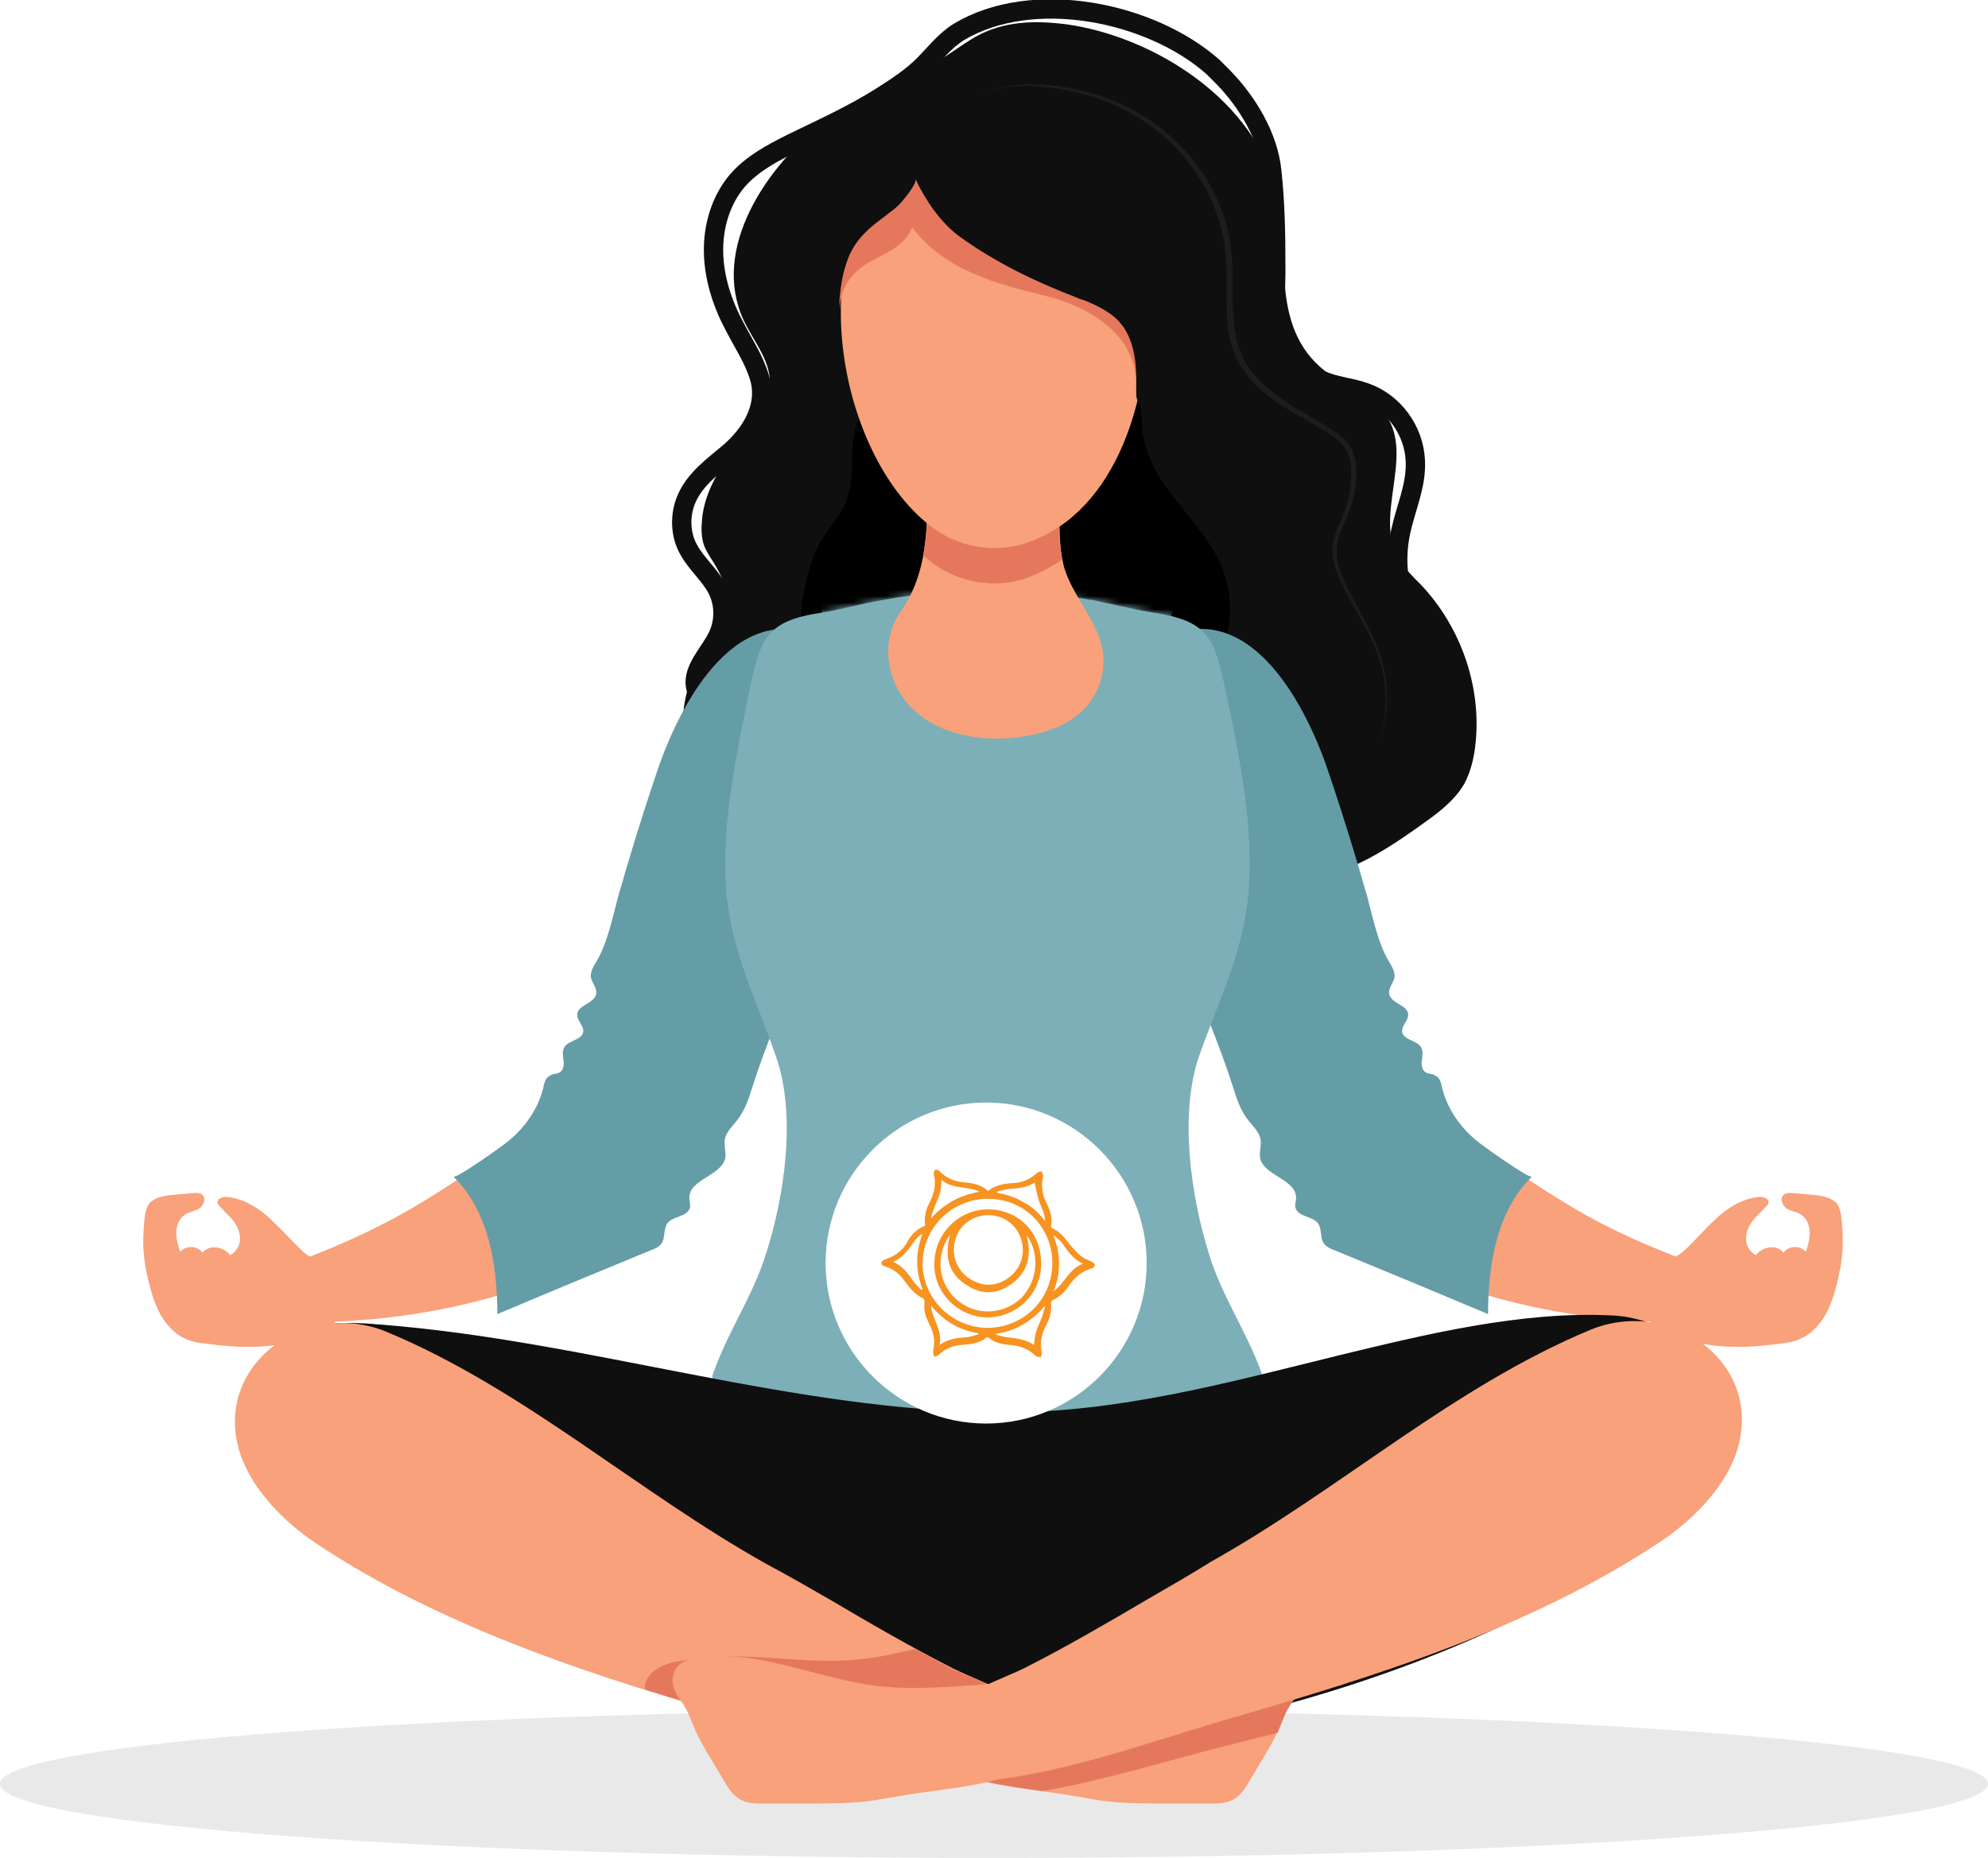 <?xml version="1.0" encoding="utf-8"?>
<!-- Generator: Adobe Illustrator 27.5.0, SVG Export Plug-In . SVG Version: 6.00 Build 0)  -->
<svg version="1.1" id="Layer_1" xmlns="http://www.w3.org/2000/svg" xmlns:xlink="http://www.w3.org/1999/xlink" x="0px" y="0px"
	 viewBox="0 0 303.4 283.6" style="enable-background:new 0 0 303.4 283.6;" xml:space="preserve">
<style type="text/css">
	.st0{opacity:0.1;fill:#231F20;enable-background:new    ;}
	.st1{fill:#0F0F0F;}
	.st2{fill:#F8A17A;}
	.st3{fill:none;stroke:#0F0F0F;stroke-width:2.95;stroke-miterlimit:10;}
	.st4{fill:#649DA6;}
	.st5{fill:#7DAFB8;}
	.st6{fill:#FFFFFF;filter:url(#Adobe_OpacityMaskFilter);}
	.st7{mask:url(#mask0_84_712_00000054949649273253157330000014218416565412369307_);}
	.st8{fill:#1D1D1D;}
	.st9{fill:#E5785C;}
	.st10{fill:#FFFFFF;}
	.st11{fill:#F79321;}
</style>
<g>
	<path class="st0" d="M303.4,272.3c0,6.2-67.9,11.3-151.7,11.3c-83.8,0-151.7-5-151.7-11.3c0-6.2,67.9-11.3,151.7-11.3
		C235.5,261.1,303.4,266.1,303.4,272.3z"/>
	<path class="st1" d="M205.4,132.5c-8.5,3.5-19.1,2.4-26.6-2.9c-7.5-5.3-14.4-9.3-24-9.6c-5.9-0.2-11.5,2.3-17.1,3.7
		c-5,1.2-8.8,5.2-14.1,6c-7,1-14.3-3.4-17.4-9.7c-3.2-6.4-2.5-14.3,1.1-20.4c2.6-4.5,5-7.9,2.1-12.9c-0.6-1.1-1.4-2.1-1.9-3.3
		c-0.4-1.1-0.5-2.3-0.4-3.5c0.3-6.5,5.2-11.4,8.5-16.7c0.8-1.3,1.5-2.6,1.8-4c0.6-3.7-2.3-6.9-3.9-10.3c-5.1-11,3.6-23.5,12-30.1
		c5-3.9,10.9-5.5,16.3-8.6c2.4-1.4,4.7-3.2,7.1-4.6c4.3-2.4,9-2.5,13.8-1.9c13.6,1.9,29.1,11.8,32.2,26c2.1,9.7-1.4,20.9,8.2,27.6
		c2.9,2,6.5,3.2,8.5,6.2c4.2,6.2-2,15.4,1.9,21.9c0.9,1.4,2.1,2.6,3.3,3.8c6.1,6.4,9.3,15.5,8.4,24.2c-0.2,2.1-0.7,4.3-1.7,6.2
		c-1.5,2.6-3.9,4.4-6.3,6.1c-3.6,2.6-7.3,5.1-11.4,6.8C205.5,132.4,205.4,132.4,205.4,132.5L205.4,132.5z"/>
	<path class="st2" d="M127.7,118.1c1-5.6,2.3-13.7-2.7-18c-2-1.7-4.8-2.5-7.5-2c-1.6,0.3-3.1,1-4.4,1.8c-1.2,0.7-2.3,1.5-3.3,2.4
		c-2.9,2.8-3.8,6.6-5.5,10.1c-1.9,3.9-3.2,8-4.4,12.1c-2,7.1-3.7,14.3-5.5,21.5c-0.9,3.7-1.8,7.4-2.7,11.1
		c-1.5,6.2-3.4,11.9-3.4,18.4c0,5.4,2.7,11.6,9.3,9.9c4.1-1.1,6.4-5.3,8.3-9.2c5.1-10.6,9.3-22.1,14.7-32.7
		C124.5,135.7,126.2,126.6,127.7,118.1L127.7,118.1z"/>
	<path class="st2" d="M64.6,183.4c5.8-3.5,11.3-7.6,17-11.1c3.2-2,6.6-4.3,10.2-5.6c4.4-1.6,10.8-1.5,12.2,4
		c0.5,2.1,0.4,4.3-0.2,6.4c-1.3,5.3-4.9,9.4-9.5,12.2c-5.3,3.1-10.1,6-16.1,7.8c-9.6,3-19.7,4.6-29.8,4.7c-2.1,0-4.4-0.1-6.2-1.2
		c-6.8-4.4,2.2-7.6,5.4-8.9C53.5,189.4,59.2,186.7,64.6,183.4L64.6,183.4z"/>
	<path class="st3" d="M217.7,96.4c-4.2-3.6-5.1-10-3.9-15.4c0.8-3.6,2.4-7,2.2-10.7c-0.2-4.6-3.3-8.9-7.7-10.4
		c-2.2-0.8-4.6-0.9-6.7-1.9c-3.2-1.5-4.9-4.7-6.1-7.9c-1.3-3.5-0.7-6.4-0.8-10c0-4.6-0.1-9.3-0.6-13.9c-0.5-5.3-3.7-10.6-7.4-14.4
		c-0.5-0.5-1.1-1.1-1.6-1.6c-9.5-8.4-27.5-12.1-38.8-5.3c-2.2,1.4-3.6,3.3-5.4,5.1c-1.8,1.8-4.1,3.3-6.3,4.7
		c-4.4,2.8-9.1,4.9-13.8,7.2c-3,1.5-6,3.1-8.2,5.6c-2.6,3-3.8,7.1-3.7,11.1c0.1,4,1.4,7.9,3.3,11.4c1.3,2.5,2.9,4.9,3.7,7.6
		c1.3,4.4-1.2,8.5-4.5,11.4c-2.5,2.1-5.3,4.1-6.6,7.1c-1.1,2.5-1,5.5,0.3,7.8c1.2,2.2,3.3,3.9,4.4,6.1c1.1,2.2,1.1,4.8,0.1,7
		c-1.3,2.8-4.3,5.4-3.3,8.3"/>
	<path class="st2" d="M175.3,118.1c-1-5.6-2.3-13.7,2.7-18c2-1.7,4.8-2.5,7.5-2c1.6,0.3,3.1,1,4.4,1.8c1.2,0.7,2.3,1.5,3.3,2.4
		c2.9,2.8,3.8,6.6,5.5,10.1c1.9,3.9,3.2,8,4.4,12.1c2,7.1,3.7,14.3,5.5,21.5c0.9,3.7,1.8,7.4,2.7,11.1c1.5,6.2,3.4,11.9,3.4,18.4
		c0,5.4-2.7,11.6-9.3,9.9c-4.1-1.1-6.4-5.3-8.3-9.2c-5.1-10.6-9.3-22.1-14.7-32.7C178.5,135.7,176.9,126.6,175.3,118.1L175.3,118.1z
		"/>
	<path class="st2" d="M238.5,183.4c-5.8-3.5-11.3-7.6-17-11.1c-3.2-2-6.6-4.3-10.2-5.6c-4.4-1.6-10.8-1.5-12.2,4
		c-0.5,2.1-0.4,4.3,0.2,6.4c1.3,5.3,4.9,9.4,9.5,12.2c5.3,3.1,10.1,6,16.1,7.8c9.6,3,19.7,4.6,29.8,4.7c2.1,0,4.4-0.1,6.2-1.2
		c6.8-4.4-2.2-7.6-5.4-8.9C249.5,189.4,243.8,186.7,238.5,183.4L238.5,183.4z"/>
	<path d="M187.5,90.2c0.5,3.5,0.1,7.1-1.4,10.4c-4.2,8.7-14.5,10.4-23.2,10.7c-3.2,0.1-6.5,0-9.6-0.5c-2.8-0.4-5.4,0-8.2-0.1
		c-5.7-0.1-11.3-1.8-16.1-4.8c-2.3-1.5-4.5-3.3-5.7-5.8c-1.6-3.4-1.2-7.5-0.3-11.2c0.5-2.1,1.1-4.3,2.2-6.2c1.2-2,2.9-3.8,3.8-5.9
		c1.8-4,0.3-8.7,2-12.6c1.3-3.1,4.5-6.6,7.2-8.5c3.6-2.6,8.3-3.4,12.8-3.1c4.5,0.3,8.8,1.7,13,3c3.4,1.1,6.2,0.4,8.7,3.2
		c1.9,2.2,1.3,5.8,1.9,8.4C176.5,76.1,186,80.8,187.5,90.2L187.5,90.2z"/>
	<path class="st4" d="M127.3,130.8c-1.8,4.9-3,10-4.8,14.9c-2.5,6.6-5.5,13.4-7.6,20c-0.6,1.9-1.2,3.8-2.4,5.3
		c-0.7,0.9-1.7,1.8-1.9,3c-0.1,0.9,0.2,1.8,0.1,2.7c-0.5,2.8-5.6,3.3-5.5,6.2c0,0.5,0.2,0.9,0.1,1.4c-0.3,1.5-2.7,1.3-3.5,2.5
		c-0.5,0.8-0.3,1.9-0.7,2.8c-0.4,0.7-1.1,1-1.9,1.3c-7.8,3.2-15.5,6.4-23.3,9.7c0-7.5-1.3-15.7-6.7-21c0.4,0.4,7.5-4.7,8.1-5.2
		c2.6-2,4.8-5,5.6-8.3c0.1-0.5,0.2-0.9,0.4-1.3c0.2-0.4,0.6-0.6,1-0.8c0.4-0.1,0.8-0.1,1.1-0.3c0.6-0.3,0.7-1.2,0.6-1.8
		c-0.1-0.7-0.2-1.4,0.1-2c0.6-1.1,2.6-1.1,2.9-2.3c0.2-1-1-1.8-0.9-2.8c0.1-1.4,2.6-1.6,2.9-3.1c0.1-0.9-0.6-1.6-0.8-2.4
		c-0.2-1.1,0.6-2.1,1.1-3c1.5-2.8,2.2-6.3,3-9.3c1.8-6.3,3.7-12.5,5.8-18.7c3.2-9.8,11.7-27.2,25.2-21c8.2,3.7,7.1,14.9,5.5,22.1
		C130.1,123.2,128.7,127,127.3,130.8L127.3,130.8z"/>
	<path class="st4" d="M175.7,130.8c1.8,4.9,3,10,4.8,14.9c2.5,6.6,5.5,13.4,7.6,20c0.6,1.9,1.2,3.8,2.4,5.3c0.7,0.9,1.7,1.8,1.9,3
		c0.1,0.9-0.2,1.8-0.1,2.7c0.5,2.8,5.6,3.3,5.5,6.2c0,0.5-0.2,0.9-0.1,1.4c0.3,1.5,2.7,1.3,3.5,2.5c0.5,0.8,0.3,1.9,0.7,2.8
		c0.4,0.7,1.1,1,1.9,1.3c7.8,3.2,15.5,6.4,23.3,9.7c0-7.5,1.3-15.7,6.7-21c-0.4,0.4-7.5-4.7-8.1-5.2c-2.6-2-4.8-5-5.6-8.3
		c-0.1-0.5-0.2-0.9-0.4-1.3c-0.2-0.4-0.6-0.6-1-0.8c-0.4-0.1-0.8-0.1-1.1-0.3c-0.6-0.3-0.7-1.2-0.6-1.8c0.1-0.7,0.2-1.4-0.1-2
		c-0.6-1.1-2.6-1.1-2.9-2.3c-0.2-1,1-1.8,0.9-2.8c-0.1-1.4-2.6-1.6-2.9-3.1c-0.1-0.9,0.6-1.6,0.8-2.4c0.2-1.1-0.6-2.1-1.1-3
		c-1.5-2.8-2.2-6.3-3-9.3c-1.8-6.3-3.7-12.5-5.8-18.7c-3.2-9.8-11.7-27.2-25.2-21c-8.2,3.7-7.1,14.9-5.5,22.1
		C173,123.2,174.3,127,175.7,130.8L175.7,130.8z"/>
	<path class="st2" d="M252.2,195.2c-1.1,1.4-2.1,3.7-1.3,5.4c0.4,0.8,1.1,1.3,1.9,1.8c5.9,3.6,12.3,3.6,18.9,2.7
		c1.1-0.1,2.2-0.3,3.2-0.8c1.6-0.7,2.8-2.1,3.7-3.6c1.2-2.2,1.8-4.8,2.3-7.3c0.3-1.8,0.4-3.5,0.3-5.3c-0.1-1.2-0.1-4-1.2-4.7
		c-0.9-0.7-2.1-0.9-3.2-1s-2.3-0.2-3.4-0.3c-0.4,0-0.9,0-1.2,0.3c-0.6,0.5-0.2,1.6,0.5,2.1c0.7,0.4,1.6,0.5,2.3,1
		c0.8,0.6,1.2,1.7,1.2,2.7c0,1-0.3,2-0.6,2.9c-0.8-1-2.6-1-3.4,0.1c-1.1-1.3-3.3-0.9-4.2,0.4c-1.7-0.9-1.9-2.9-1-4.5
		c0.6-1.1,1.6-1.9,2.5-2.9c0.2-0.2,0.4-0.4,0.4-0.7c0-0.6-0.8-0.8-1.3-0.8c-2.7,0.2-5.2,1.8-7.1,3.7c-1.7,1.6-3.1,3.3-4.8,4.8
		C254.9,192.4,253.3,193.6,252.2,195.2L252.2,195.2z"/>
	<path class="st5" d="M192.4,209.2c-2.3-6.2-5.9-11.3-7.9-17.8c-2.7-8.7-4.6-21.2-1.5-30.2c3.4-9.6,7.5-17.2,7.7-27.9
		c0.2-9.2-1.6-18.2-3.5-27.1c-1.8-8.8-2.6-11.4-11.3-12.7c-3.1-0.5-6.1-1.3-9.2-1.9c-5.2-0.9-10.5-1.3-15.8-1.4c-0.1,0-0.1,0-0.2,0
		c-0.1,0-0.1,0-0.2,0c-5.3,0-10.6,0.4-15.8,1.4c-3.1,0.5-6.1,1.4-9.2,1.9c-8.7,1.3-9.5,3.9-11.3,12.7c-1.8,8.9-3.7,17.9-3.5,27.1
		c0.2,10.7,4.4,18.3,7.7,27.9c3.2,9,1.3,21.5-1.5,30.2c-2,6.4-5.6,11.5-7.9,17.8c-0.2,0.5-0.4,1-0.2,1.5c0.2,0.7,0.8,1,1.4,1.3
		c11.5,6,24.4,7.8,37,8.7c1.1,0.1,2.2,0.2,3.2,0.2v0c0.1,0,0.1,0,0.2,0c0.1,0,0.1,0,0.2,0v0c1.1-0.1,2.1-0.1,3.2-0.2
		c12.6-0.9,25.5-2.7,37-8.7c0.6-0.3,1.2-0.7,1.4-1.3C192.8,210.2,192.6,209.7,192.4,209.2L192.4,209.2z"/>
	<defs>
		<filter id="Adobe_OpacityMaskFilter" filterUnits="userSpaceOnUse" x="124.6" y="87.5" width="55.4" height="30.2">
			<feColorMatrix  type="matrix" values="1 0 0 0 0  0 1 0 0 0  0 0 1 0 0  0 0 0 1 0"/>
		</filter>
	</defs>
	
		<mask maskUnits="userSpaceOnUse" x="124.6" y="87.5" width="55.4" height="30.2" id="mask0_84_712_00000054949649273253157330000014218416565412369307_">
		<path class="st6" d="M192.4,209.2c-2.3-6.2-5.9-11.3-7.9-17.8c-2.7-8.7-4.6-21.2-1.5-30.2c3.4-9.6,7.5-17.2,7.7-27.9
			c0.2-9.2-1.6-18.2-3.5-27.1c-1.8-8.8-2.6-11.4-11.3-12.7c-3.1-0.5-6.1-1.3-9.2-1.9c-5.2-0.9-10.5-1.3-15.8-1.4c-0.1,0-0.1,0-0.2,0
			c-0.1,0-0.1,0-0.2,0c-5.3,0-10.6,0.4-15.8,1.4c-3.1,0.5-6.1,1.4-9.2,1.9c-8.7,1.3-9.5,3.9-11.3,12.7c-1.8,8.9-3.7,17.9-3.5,27.1
			c0.2,10.7,4.4,18.3,7.7,27.9c3.2,9,1.3,21.5-1.5,30.2c-2,6.4-5.6,11.5-7.9,17.8c-0.2,0.5-0.4,1-0.2,1.5c0.2,0.7,0.8,1,1.4,1.3
			c11.5,6,24.4,7.8,37,8.7c1.1,0.1,2.2,0.2,3.2,0.2v0c0.1,0,0.1,0,0.2,0c0.1,0,0.1,0,0.2,0v0c1.1-0.1,2.1-0.1,3.2-0.2
			c12.6-0.9,25.5-2.7,37-8.7c0.6-0.3,1.2-0.7,1.4-1.3C192.8,210.2,192.6,209.7,192.4,209.2L192.4,209.2z"/>
	</mask>
	<g class="st7">
		<path class="st5" d="M178.2,95.4c0.5-1.6,2.5-5.3,1.5-6.7c-1-1.4-4.8-1.1-6.3-1.1c-16.3,0.5-32.5,1.1-48.8,1.6
			c0.9,3.5,1,6.7,2.3,10.2c1.1,2.9,2.6,5.7,4.6,8.2c3.8,5,9.3,8.5,15.5,9.7c10.5,2.1,22-3.1,27.4-12.3
			C176,101.9,177.1,98.6,178.2,95.4L178.2,95.4z"/>
	</g>
	<path class="st2" d="M138.6,107.5c5.1,5.8,14.9,6.3,21.7,3.9c4.7-1.6,8-5.3,8.1-10.3c0.1-5.7-4.8-9.7-6.1-14.9
		c-0.7-3-0.6-6.1-0.6-9.1c0.1-3.5,0.1-7.1,0.3-10.6c-3.5-0.7-6.4-1.1-10.1-1c-3.1,0.1-6.2-0.2-9.3,0c-0.2,0-0.5,0-0.7,0.2
		c-0.2,0.2-0.2,0.4-0.2,0.7c-0.4,4.8,0,9.6-0.3,14.4c-0.3,4.4-1.3,8.8-3.9,12.5C134.4,97.6,135.2,103.6,138.6,107.5L138.6,107.5z"/>
	<path class="st8" d="M148,15c2.6-1.3,5.5-2,8.3-2.1c2.9-0.1,5.8,0.2,8.6,0.9c5.7,1.3,11,4.1,15.1,8.3c4.1,4.1,7,9.5,7.8,15.3
		c0.4,2.9,0.3,5.8,0.3,8.7c0.1,2.8,0.3,5.8,1.5,8.3c1.2,2.5,3.3,4.6,5.6,6.2c2.3,1.7,4.9,3,7.3,4.5c1.2,0.8,2.5,1.6,3.4,2.8
		c0.9,1.3,1.1,2.9,1.1,4.3c0,1.5-0.2,3-0.6,4.4c-0.4,1.4-1,2.8-1.6,4.1c-0.6,1.3-0.9,2.7-0.8,4.1c0.1,1.4,0.6,2.7,1.2,4
		c1.2,2.6,2.7,5.1,4,7.7c1.2,2.6,2.2,5.4,2.4,8.3c0.3,2.9-0.1,5.8-1.1,8.5c0.9-2.7,1.2-5.7,0.9-8.5c-0.3-2.9-1.3-5.6-2.6-8.2
		c-1.3-2.6-2.8-5-4.1-7.6c-0.6-1.3-1.1-2.7-1.3-4.2c-0.2-1.5,0.2-3,0.8-4.4c0.6-1.4,1.2-2.6,1.5-4c0.4-1.4,0.5-2.8,0.5-4.2
		c0-1.4-0.2-2.8-1-3.9c-0.8-1.1-2-1.9-3.2-2.6c-2.4-1.5-5-2.8-7.4-4.5c-2.4-1.7-4.6-3.8-5.9-6.5c-1.3-2.7-1.5-5.7-1.5-8.6
		c0-2.9,0.1-5.8-0.3-8.6c-0.8-5.7-3.6-10.9-7.5-15c-4-4.1-9.2-7-14.7-8.3c-2.8-0.7-5.6-1.1-8.5-1.1C153.5,13.1,150.6,13.7,148,15
		L148,15z"/>
	<path class="st9" d="M162.1,85.4c-0.6-2.8-0.5-5.6-0.4-8.4c0.1-3.5,0.1-7.1,0.3-10.6c-3.5-0.7-6.4-1.1-10.1-1
		c-3.1,0.1-6.2-0.2-9.3,0c-0.2,0-0.5,0-0.7,0.2c-0.2,0.2-0.2,0.4-0.2,0.7c-0.4,4.8,0,9.6-0.3,14.4c-0.1,1.4-0.3,2.7-0.5,4.1
		c0.5,0.4,1,0.8,1.5,1.2c3.8,2.8,8.9,3.8,13.5,2.5C158.1,87.8,160.2,86.7,162.1,85.4L162.1,85.4z"/>
	<path class="st2" d="M175.1,47.3c-0.1-4.7-0.8-9.1-2.1-12.8c-5.4-15.9-25.4-19.6-37.2-7.9c-13.2,13-7.6,43.5,6.6,54
		c3.8,2.8,8.9,3.8,13.5,2.5C169.7,79.1,175.4,62,175.1,47.3L175.1,47.3z"/>
	<path class="st9" d="M175.1,33.5c-4.3-16.2-23.9-21.3-36.6-10.6c-2,1.7-3.4,3.8-4.9,5.9c-1.2,1.9-2.9,3.3-4,5.3
		c-1.1,2.1-1.8,4.4-2,6.8c-0.2,2.3,0.5,4.3,0.6,6.5c-0.1-2.3,0.9-4.6,2.7-6.1c1.3-1.2,3-1.9,4.6-2.8c1.6-0.9,3.1-2.1,3.7-3.8
		c5,6.6,12.8,8.6,20.5,10.5c6.4,1.6,13.5,5.7,13.7,13.2c0,1,0.1,1.2,0.5,2.5c0.5-1.1,0.6-2,0.8-3.2c0.1-1.2,0.5-2.4,0.7-3.7
		c0.5-2.5,0.8-5.1,0.9-7.6C176.5,41.8,176.1,37.3,175.1,33.5L175.1,33.5z"/>
	<path class="st1" d="M178.7,61.4c1.3-1,2.3-2.4,2.8-3.9c1.7-5,1.5-10.6,1.3-16c-0.1-3-0.2-6.1-1.1-8.9c-0.9-3.1-2.6-5.9-4.6-8.3
		c-5.8-6.9-14.5-10.4-22.9-9.7c-3.4,0.3-5.8,1.9-8.8,3.3c-2.9,1.3-6.3,2.1-9.3,3.1c-3.5,1.2-7.1,2.4-9.9,4.8c-2,1.8-3.5,4.1-4.6,6.6
		c-1.3,3-1.4,6.3-1,9.4c0.3,2.6,0.6,5.4,1.8,7.8c1.1,2.3,3.5,3.8,5.7,4.9c-0.3-0.2,0-3.9-0.1-4.5c0-3.3,0.1-6.7,1.2-9.9
		c1-3.1,3-5,5.6-6.9c1-0.8,2.1-1.5,2.9-2.5c0.4-0.5,2.3-2.7,2-3.4c1.5,3.2,3.8,6.6,6.6,8.7c5.5,4,11.5,6.9,17.7,9.3
		c0.5,0.2,0.9,0.4,1.4,0.5c1.7,0.7,3.4,1.5,4.8,2.7c3.1,2.8,3.3,7.2,3.2,11.1c0,0.4,0,0.9,0.1,1.3C174.4,62.8,177.5,62.4,178.7,61.4
		L178.7,61.4z"/>
	<path class="st1" d="M261.5,226.7c-2.5,3.2-5.8,5.9-9.1,8.2c-17.8,12.4-39,20.9-60,26.3c-18.8,4.9-38.5,4.7-57.7,2.8
		c-13.1-1.3-26.2-5.4-38.9-9.1c-13-3.9-25.9-8.5-38-14.7c-9.6-4.8-18.2-10.9-19.6-22.3c-0.6-4.5,0.4-9.5,3.9-12.6
		c4.2-3.7,10.4-3.6,16.1-3.1c31.8,2.5,62.5,13.2,94.5,13.4c17.8,0.1,34.5-4.5,51.6-8.7c13.2-3.2,27.9-6.8,41.7-6.1
		C258.4,201.3,270.7,215.1,261.5,226.7L261.5,226.7z"/>
	<path class="st2" d="M150.4,272c4.4,1,9.1,1.4,13.2,2.1c1.9,0.3,3.7,0.7,5.6,0.9c3,0.3,6,0.3,9,0.3c2.2,0,4.4,0,6.5,0
		c1.2,0,2.4,0,3.5-0.6c1.3-0.7,2-2,2.7-3.2c1.4-2.4,3-4.8,4.2-7.4c0.7-1.6,1-2.8,2-4.2c1-1.3,1.9-3,1.2-4.7
		c-0.8-1.9-3.3-2.4-5.4-2.5c-1.8,0-3.6,0.1-5.3,0.3c-7,0.9-13.6,3.6-20.6,4.4c-4.5,0.5-9,0.2-13.5-0.1c-3.6-0.2-9.1-1.1-12.3,0.9
		c-1.3,0.8-3.3,2.9-3.5,4.5c-0.2,2,2.1,4.1,3.5,5.2C143.9,270,147.1,271.2,150.4,272L150.4,272z"/>
	<path class="st9" d="M195,264.5c0-0.1,0.1-0.2,0.1-0.3c0.7-1.6,1-2.8,2-4.2c1-1.3,1.9-3,1.2-4.7c-0.8-1.9-3.3-2.4-5.4-2.5
		c-1.8,0-3.6,0.1-5.3,0.3c-7,0.9-13.6,3.6-20.6,4.4c-3.7,0.4-7.4,0.3-11,0.1c-2.7,1.2-12.3,4.3-16.8,8.5c0.7,0.8,1.5,1.5,2.2,2
		c2.7,2,5.8,3.1,9.2,3.9c2.8,0.6,5.7,1,8.5,1.4c9.3-1.6,18.5-4.5,27.6-6.8C189.4,265.9,192.2,265.2,195,264.5L195,264.5z"/>
	<path class="st2" d="M126.7,244.2c6.1,3.6,12.3,7.2,18.6,10.4c0.1,0.1,0.2,0.1,0.4,0.2c2.7,1.3,5.4,2.3,8.1,3.7
		c1.7,0.8,3.4,1.7,4.9,2.8c0.7,0.5,1.5,1,2.2,1.6c0.3,0.2,0.8,0.5,0.9,0.8c0.2,0.4,0.1,1,0,1.5c-0.2,0.4-0.4,0.8-0.8,1.1
		c-1.2,1.4-2.9,2.3-4.5,3.1c-1,0.5-2.1,0.9-3.1,1.4c-1,0.4-2.1,0.9-3.1,1.1c-0.5,0.1-1.1-0.1-1.6-0.1c-0.6-0.1-1.1-0.2-1.6-0.2
		c-1.1-0.2-2.2-0.4-3.3-0.6c-5-1-9.9-2.3-14.7-3.8c-4.8-1.4-9.6-3-14.5-4.4c-22.9-6.6-46.6-14-66.5-27.3c-4.6-3.1-9.2-7.7-11.2-12.9
		c-5.1-13.8,9.5-24.5,22.1-19.3c20.9,8.7,38.1,24.3,57.9,35.4C120.1,240.4,123.4,242.3,126.7,244.2L126.7,244.2z"/>
	<path class="st2" d="M175,244.2c-6.1,3.6-12.3,7.2-18.6,10.4c-3.4,1.8-23.6,8.7-18.1,16c1.1,1.4,3.1,1.6,4.9,1.6
		c15.1,0.1,29.6-5.5,43.9-9.7c22.9-6.6,46.6-14,66.5-27.3c4.6-3.1,9.2-7.7,11.2-12.9c5.1-13.8-9.5-24.5-22.1-19.3
		c-20.9,8.7-38.1,24.3-57.9,35.4C181.6,240.4,178.3,242.3,175,244.2L175,244.2z"/>
	<path class="st2" d="M50.9,195.2c1.1,1.4,2.1,3.7,1.3,5.4c-0.4,0.8-1.1,1.3-1.9,1.8c-5.9,3.6-12.3,3.6-18.9,2.7
		c-1.1-0.1-2.2-0.3-3.2-0.8c-1.6-0.7-2.8-2.1-3.7-3.6c-1.2-2.2-1.8-4.8-2.3-7.3c-0.3-1.8-0.4-3.5-0.3-5.3c0.1-1.2,0.1-4,1.2-4.7
		c0.9-0.7,2.1-0.9,3.2-1c1.1-0.1,2.3-0.2,3.4-0.3c0.4,0,0.9,0,1.2,0.3c0.6,0.5,0.2,1.6-0.5,2.1c-0.7,0.4-1.6,0.5-2.3,1
		c-0.8,0.6-1.2,1.7-1.2,2.7c0,1,0.3,2,0.6,2.9c0.8-1,2.6-1,3.4,0.1c1.1-1.3,3.3-0.9,4.2,0.4c1.7-0.9,1.9-2.9,1-4.5
		c-0.6-1.1-1.6-1.9-2.5-2.9c-0.2-0.2-0.4-0.4-0.4-0.7c0-0.6,0.8-0.8,1.3-0.8c2.7,0.2,5.2,1.8,7.1,3.7c1.7,1.6,3.2,3.3,4.8,4.8
		C48.1,192.4,49.7,193.6,50.9,195.2L50.9,195.2z"/>
	<path class="st9" d="M145.2,254.7c-1.9-1-3.7-2-5.6-3c-3.2,0.8-6.5,1.5-9.8,1.7c-7,0.5-14.1-0.9-21.1-0.5c-1.8,0.1-3.5,0.4-5.3,0.7
		c-2.1,0.4-4.4,1.4-4.9,3.4c-0.1,0.3-0.1,0.6,0,0.9c5.3,1.7,10.6,3.2,15.8,4.7c7.2,2.1,14.4,4.5,21.7,6.4c0,0,0,0,0.1,0
		c3.9-1.5,8.5-2.7,12.6-4.6c2.8-1.2,5.3-2.7,7.5-4.6C151.8,257.4,146.8,255.5,145.2,254.7L145.2,254.7z"/>
	<path class="st2" d="M150.8,272c-4.4,1-9.1,1.4-13.2,2.1c-1.9,0.3-3.7,0.7-5.6,0.9c-3,0.3-6,0.3-9,0.3c-2.2,0-4.4,0-6.5,0
		c-1.2,0-2.4,0-3.5-0.6c-1.3-0.7-2-2-2.7-3.2c-1.4-2.4-3-4.8-4.2-7.4c-0.7-1.6-1-2.8-2-4.2c-1-1.3-1.9-3-1.2-4.7
		c0.8-1.9,3.3-2.4,5.4-2.5c1.8,0,3.6,0.1,5.3,0.3c7,0.9,13.6,3.6,20.6,4.4c4.5,0.5,9,0.2,13.5-0.1c3.6-0.2,9.1-1.1,12.3,0.9
		c1.3,0.8,3.3,2.9,3.5,4.5c0.2,2-2.1,4.1-3.5,5.2C157.3,270,154.2,271.2,150.8,272L150.8,272z"/>
	<g>
		<path class="st10" d="M150.5,217.3c13.5,0,24.5-11,24.5-24.5c0-13.5-11-24.5-24.5-24.5s-24.5,11-24.5,24.5
			C126,206.3,137,217.3,150.5,217.3z"/>
	</g>
	<path class="st11" d="M141.2,187.1c-0.2-1.3,0.1-2.5,0.7-3.6c0.7-1.4,1-2.8,0.6-4.3c0-0.2,0.1-0.6,0.2-0.6c0.2-0.1,0.5,0,0.7,0.2
		c1.1,1.1,2.4,1.6,3.9,1.7c1.3,0.1,2.5,0.4,3.5,1.3c1.1-0.9,2.3-1.1,3.7-1.2c1.4,0,2.8-0.6,3.8-1.6c0.2-0.2,0.5-0.1,0.7-0.2
		c0,0.2,0.2,0.5,0.2,0.7c-0.3,1.3-0.2,2.7,0.4,3.9c0.6,1.2,1.1,2.4,0.8,3.8c0,0.1,0.1,0.2,0.2,0.3c1.2,0.5,1.9,1.5,2.7,2.5
		c0.6,0.7,1.2,1.4,1.9,1.9c0.4,0.3,0.9,0.4,1.4,0.7c0.2,0.1,0.5,0.3,0.5,0.5c0,0.2-0.2,0.4-0.4,0.5c-1.6,0.4-2.7,1.4-3.6,2.7
		c-0.6,0.9-1.4,1.7-2.5,2.2c-0.1,0.1-0.2,0.2-0.2,0.4c0.1,1.1-0.1,2.1-0.6,3.1c-0.1,0.2-0.2,0.4-0.3,0.6c-0.6,1.2-0.8,2.6-0.5,3.9
		c0,0.2-0.1,0.5-0.2,0.7c-0.2-0.1-0.6-0.1-0.7-0.2c-1.1-1.1-2.5-1.6-4-1.7c-1.1-0.1-2.3-0.3-3.2-1.1c-0.1-0.1-0.2-0.1-0.4,0
		c-1.1,0.9-2.5,1-3.8,1.1c-1.3,0.1-2.5,0.6-3.4,1.5c-0.2,0.2-0.5,0.2-0.7,0.3c-0.1-0.2-0.2-0.5-0.2-0.8c0.3-1.3,0.2-2.6-0.4-3.8
		c-0.2-0.4-0.3-0.7-0.5-1.1c-0.4-0.8-0.5-1.8-0.4-2.7c0-0.2-0.1-0.4-0.2-0.5c-0.9-0.4-1.6-1.1-2.2-1.8c-0.3-0.4-0.6-0.8-0.9-1.2
		c-0.6-0.8-1.5-1.5-2.5-1.8c-0.2-0.1-0.4-0.1-0.5-0.2c-0.4-0.2-0.4-0.6,0-0.8c0.1-0.1,0.2-0.1,0.4-0.2c1.2-0.4,2.3-1.1,3-2.2
		c0.1-0.1,0.2-0.2,0.2-0.3C139,188.5,139.9,187.6,141.2,187.1L141.2,187.1L141.2,187.1z M150.6,202.7c5.7,0,10.2-4.5,10-10.3
		c-0.2-5.1-4.2-9.4-9.8-9.4c-5.5,0-9.9,4.3-10,9.8C140.8,198.2,145.2,202.6,150.6,202.7L150.6,202.7z M149.3,203.7l0-0.2
		c-1.4-0.2-2.8-0.7-4-1.4c-1.2-0.7-2.3-1.7-3.2-2.8c0.1,2,1.8,3.7,1.3,6c1.4-1,2.9-1.1,4.4-1.2C148.3,204,148.8,203.8,149.3,203.7
		L149.3,203.7z M159.5,186.4c0-1.2-0.6-2.1-0.9-3c-0.3-0.9-0.5-1.9-0.7-2.9c-1.1,0.8-2.6,0.9-4,1c-0.6,0.1-1.1,0.2-1.7,0.4l0,0.2
		c1.4,0.2,2.8,0.7,4,1.4C157.5,184.2,158.6,185.2,159.5,186.4z M149.5,181.9c-1.8-0.9-4.1-0.3-5.8-1.8c-0.1,1.8-0.2,2.1-0.9,3.7
		c-0.2,0.5-0.4,1.1-0.6,1.6c0,0.2-0.1,0.4-0.1,0.6c0.9-1.1,2.1-2,3.3-2.7C146.7,182.6,148,182.2,149.5,181.9L149.5,181.9z
		 M160.9,188.6l-0.1,0.1c1.1,2.7,1.1,5.7,0,8.4c1.7-1.2,2.3-3.4,4.5-4.2c-1.6-0.7-2.4-2-3.3-3.3
		C161.6,189.3,161.3,188.9,160.9,188.6z M136.3,192.6c1.5,0.7,2.3,1.8,3.1,3c0.4,0.5,0.8,0.9,1.2,1.3l0.2-0.1
		c-1.1-2.8-1.1-5.6,0-8.5c-0.5,0.3-0.9,0.7-1.2,1.1C138.6,190.8,137.8,192,136.3,192.6L136.3,192.6z M152,203.6v0.1
		c0.5,0.2,1,0.3,1.5,0.4c1.5,0.2,3,0.3,4.3,1.2c0,0,0.1,0,0,0c0.1-0.6,0.1-1.3,0.3-1.9c0.2-0.8,0.6-1.5,0.9-2.3
		c0.2-0.5,0.3-1.1,0.5-1.6l-0.1-0.1C157.5,201.7,154.9,203.2,152,203.6L152,203.6z"/>
	<path class="st11" d="M150.8,184.6c4.3,0,8.1,3.2,8.1,8.3c0,4.6-3.7,8.2-8.3,8.2c-4.5-0.1-8.2-3.9-8-8.4
		C142.7,188.2,146.4,184.6,150.8,184.6z M156.1,191.1c0.1-2.9-1.9-5.4-4.9-5.6c-2.9-0.2-5.4,1.9-5.6,4.8v0c-0.3,3.1,2.1,5.5,4.9,5.8
		C153,196.3,155.9,194.3,156.1,191.1L156.1,191.1L156.1,191.1z M156.7,188.6c0.7,2.9,0.3,5.4-2.2,7.3c-2.1,1.6-4.4,1.8-6.6,0.5
		c-3.2-1.8-3.8-4.6-2.9-7.9c-2.4,3.2-1.8,7.8,1.4,10.2c2.8,2.2,6.8,1.9,9.4-0.5C158.8,195.1,158.4,190.8,156.7,188.6L156.7,188.6
		L156.7,188.6z"/>
</g>
</svg>
